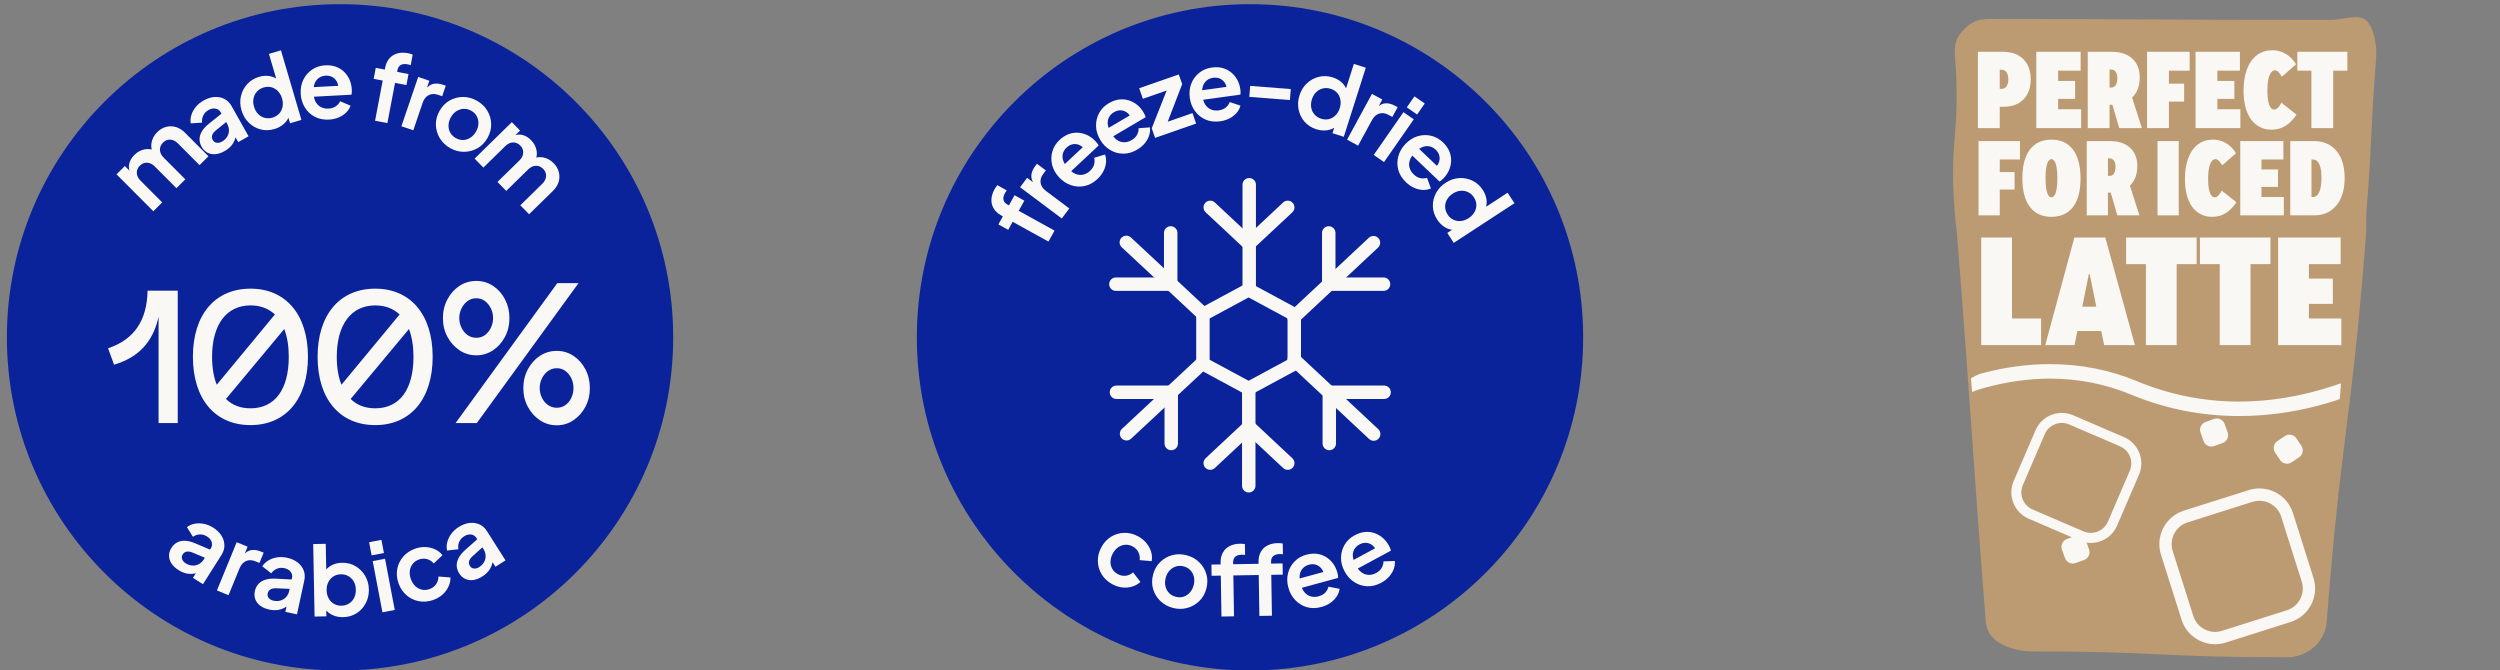 <svg width="261" height="70" viewBox="0 0 261 70" fill="none" xmlns="http://www.w3.org/2000/svg">
<rect x="0" y="0" width="261" height="70" fill="#808080" stroke="none"/>
<g clip-path="url(#clip0_8436_33240)">
<path d="M35.5 70C54.709 70 70.282 54.428 70.282 35.218C70.282 16.009 54.709 0.436 35.5 0.436C16.29 0.436 0.718 16.009 0.718 35.218C0.718 54.428 16.29 70 35.5 70Z" fill="#0A239A"/>
<path d="M15.526 30.47H18.432V44.044H16.68V31.415C16.409 34.283 15.43 36.863 11.984 37.921L11.443 36.439C14.39 35.398 15.447 33.184 15.526 30.47Z" fill="#F9F8F5"/>
<path d="M18.557 44.169H16.555V33.075C16.104 35.098 14.997 37.127 12.021 38.04L11.907 38.075L11.282 36.363L11.401 36.321C14.005 35.402 15.313 33.486 15.401 30.467L15.404 30.345H18.557L18.557 44.169ZM16.805 43.919H18.307V30.595H15.646C15.526 33.615 14.202 35.553 11.604 36.515L12.06 37.766C15.618 36.62 16.332 33.768 16.555 31.403L16.805 31.415V43.919Z" fill="#F8F7F4"/>
<path d="M20.263 37.247C20.263 33.242 22.306 30.262 26.153 30.262C29.986 30.262 32.026 33.242 32.026 37.247C32.026 41.272 29.986 44.256 26.153 44.256C22.306 44.256 20.263 41.272 20.263 37.247ZM22.593 40.406L28.87 32.822C28.196 32.147 27.289 31.761 26.153 31.761C23.401 31.761 22.015 34.013 22.015 37.247C22.015 38.462 22.207 39.54 22.593 40.406ZM26.153 42.753C28.908 42.753 30.273 40.522 30.273 37.247C30.273 36.035 30.082 34.978 29.715 34.108L23.422 41.658C24.096 42.37 24.999 42.753 26.153 42.753Z" fill="#F9F8F5"/>
<path d="M26.153 44.381C22.442 44.381 20.138 41.648 20.138 37.247C20.138 32.861 22.442 30.136 26.153 30.136C29.852 30.136 32.151 32.861 32.151 37.247C32.151 41.648 29.852 44.381 26.153 44.381ZM26.153 30.386C22.597 30.386 20.388 33.015 20.388 37.247C20.388 41.493 22.597 44.131 26.153 44.131C29.698 44.131 31.901 41.493 31.901 37.247C31.901 33.015 29.698 30.386 26.153 30.386ZM26.153 42.878C24.993 42.878 24.043 42.496 23.331 41.744L23.255 41.663L29.751 33.871L29.831 34.06C30.207 34.954 30.398 36.026 30.398 37.247C30.398 40.773 28.811 42.878 26.153 42.878ZM23.59 41.651C24.244 42.3 25.106 42.628 26.153 42.628C28.692 42.628 30.148 40.667 30.148 37.247C30.148 36.148 29.99 35.173 29.677 34.35L23.59 41.651ZM22.561 40.64L22.479 40.456C22.088 39.582 21.89 38.502 21.89 37.247C21.89 33.733 23.484 31.635 26.153 31.635C27.286 31.635 28.23 32.004 28.959 32.733L29.039 32.813L28.966 32.901L22.561 40.64ZM26.153 31.885C23.64 31.885 22.14 33.89 22.14 37.247C22.14 38.378 22.304 39.359 22.628 40.167L28.7 32.831C28.031 32.203 27.175 31.885 26.153 31.885Z" fill="#F8F7F4"/>
<path d="M33.282 37.247C33.282 33.242 35.322 30.262 39.175 30.262C43.005 30.262 45.045 33.242 45.045 37.247C45.045 41.272 43.005 44.256 39.175 44.256C35.322 44.256 33.282 41.272 33.282 37.247ZM35.612 40.406L41.889 32.822C41.215 32.147 40.308 31.761 39.175 31.761C36.42 31.761 35.034 34.013 35.034 37.247C35.034 38.462 35.226 39.54 35.612 40.406ZM39.175 42.753C41.927 42.753 43.292 40.522 43.292 37.247C43.292 36.035 43.101 34.978 42.734 34.108L36.441 41.658C37.115 42.37 38.018 42.753 39.175 42.753Z" fill="#F9F8F5"/>
<path d="M39.175 44.381C35.463 44.381 33.157 41.648 33.157 37.247C33.157 32.861 35.463 30.136 39.175 30.136C42.873 30.136 45.17 32.861 45.17 37.247C45.17 41.648 42.873 44.381 39.175 44.381ZM39.175 30.386C35.617 30.386 33.407 33.015 33.407 37.247C33.407 41.493 35.617 44.131 39.175 44.131C42.719 44.131 44.92 41.493 44.92 37.247C44.92 33.015 42.719 30.386 39.175 30.386ZM39.175 42.878C38.014 42.878 37.062 42.496 36.35 41.744L36.273 41.663L42.77 33.871L42.85 34.06C43.227 34.954 43.417 36.025 43.417 37.247C43.417 40.773 41.831 42.878 39.175 42.878ZM36.608 41.651C37.264 42.3 38.127 42.628 39.175 42.628C41.712 42.628 43.167 40.667 43.167 37.247C43.167 36.147 43.009 35.173 42.696 34.35L36.608 41.651ZM35.58 40.64L35.498 40.456C35.107 39.582 34.909 38.502 34.909 37.247C34.909 33.733 36.504 31.635 39.175 31.635C40.306 31.635 41.249 32.004 41.977 32.733L42.059 32.813L35.58 40.64ZM39.175 31.885C36.66 31.885 35.159 33.89 35.159 37.247C35.159 38.378 35.323 39.359 35.647 40.167L41.72 32.831C41.051 32.203 40.195 31.885 39.175 31.885Z" fill="#F8F7F4"/>
<path d="M49.73 36.969C49.102 36.969 48.535 36.798 48.032 36.459C47.526 36.117 47.123 35.666 46.822 35.101C46.517 34.536 46.364 33.906 46.364 33.212C46.364 32.517 46.517 31.884 46.822 31.312C47.123 30.741 47.526 30.289 48.032 29.953C48.535 29.618 49.102 29.454 49.73 29.454C50.349 29.454 50.91 29.618 51.413 29.953C51.916 30.289 52.318 30.741 52.614 31.312C52.912 31.884 53.062 32.517 53.062 33.212C53.062 33.906 52.912 34.536 52.614 35.101C52.318 35.666 51.916 36.117 51.413 36.459C50.91 36.798 50.349 36.969 49.73 36.969ZM47.806 44.044L58.247 29.683H60.153L49.715 44.044H47.806ZM49.715 35.388C50.102 35.388 50.434 35.286 50.708 35.08C50.983 34.875 51.202 34.605 51.361 34.273C51.522 33.937 51.602 33.585 51.602 33.212C51.602 32.825 51.522 32.469 51.361 32.14C51.202 31.812 50.983 31.545 50.708 31.333C50.434 31.12 50.102 31.014 49.715 31.014C49.346 31.014 49.02 31.12 48.736 31.333C48.45 31.545 48.224 31.815 48.065 32.151C47.904 32.486 47.825 32.839 47.825 33.212C47.825 33.571 47.904 33.92 48.065 34.262C48.224 34.601 48.45 34.875 48.736 35.08C49.02 35.286 49.346 35.388 49.715 35.388ZM58.125 44.276C57.497 44.276 56.93 44.105 56.427 43.763C55.921 43.424 55.519 42.972 55.217 42.404C54.912 41.84 54.76 41.21 54.76 40.515C54.76 39.824 54.912 39.191 55.217 38.619C55.519 38.047 55.921 37.592 56.427 37.26C56.93 36.925 57.497 36.757 58.125 36.757C58.744 36.757 59.305 36.925 59.808 37.26C60.311 37.592 60.714 38.047 61.009 38.619C61.308 39.191 61.457 39.824 61.457 40.515C61.457 41.21 61.308 41.84 61.009 42.404C60.714 42.972 60.311 43.424 59.808 43.763C59.305 44.105 58.744 44.276 58.125 44.276ZM58.125 42.695C58.503 42.695 58.833 42.593 59.113 42.387C59.394 42.182 59.61 41.911 59.765 41.576C59.921 41.244 59.997 40.888 59.997 40.515C59.997 40.132 59.921 39.776 59.765 39.447C59.61 39.119 59.394 38.848 59.113 38.636C58.833 38.424 58.503 38.318 58.125 38.318C57.76 38.318 57.43 38.424 57.138 38.636C56.848 38.848 56.619 39.122 56.461 39.458C56.299 39.789 56.22 40.142 56.22 40.515C56.22 40.878 56.299 41.227 56.461 41.566C56.619 41.908 56.848 42.182 57.138 42.387C57.43 42.593 57.76 42.695 58.125 42.695Z" fill="#F9F8F5"/>
<path d="M58.125 44.401C57.474 44.401 56.879 44.222 56.357 43.866C55.837 43.519 55.416 43.046 55.106 42.463C54.794 41.884 54.635 41.227 54.635 40.515C54.635 39.805 54.794 39.148 55.106 38.56C55.419 37.969 55.841 37.496 56.359 37.156C56.88 36.809 57.475 36.632 58.125 36.632C58.766 36.632 59.355 36.809 59.877 37.157C60.398 37.5 60.815 37.973 61.12 38.562C61.427 39.148 61.582 39.805 61.582 40.515C61.582 41.227 61.427 41.883 61.119 42.463C60.818 43.042 60.4 43.515 59.877 43.866C59.356 44.222 58.767 44.401 58.125 44.401ZM58.125 36.882C57.524 36.882 56.977 37.044 56.497 37.364C56.014 37.682 55.62 38.123 55.327 38.678C55.033 39.228 54.885 39.847 54.885 40.515C54.885 41.185 55.033 41.802 55.327 42.345C55.617 42.892 56.011 43.334 56.497 43.659C56.977 43.986 57.524 44.151 58.125 44.151C58.716 44.151 59.258 43.986 59.737 43.659C60.227 43.331 60.616 42.889 60.898 42.347C61.187 41.802 61.332 41.187 61.332 40.515C61.332 39.846 61.185 39.227 60.898 38.677C60.613 38.126 60.224 37.685 59.739 37.365C59.259 37.044 58.716 36.882 58.125 36.882ZM49.778 44.169H47.562L47.705 43.971L58.184 29.558H60.398L60.254 29.757L49.778 44.169ZM48.052 43.919H49.651L59.907 29.808H58.31L48.052 43.919ZM58.125 42.82C57.734 42.82 57.378 42.709 57.065 42.489C56.754 42.269 56.513 41.976 56.348 41.618C56.18 41.268 56.095 40.897 56.095 40.515C56.095 40.121 56.18 39.747 56.349 39.403C56.513 39.056 56.753 38.763 57.063 38.535C57.377 38.309 57.734 38.193 58.125 38.193C58.53 38.193 58.888 38.309 59.188 38.536C59.483 38.76 59.715 39.048 59.879 39.394C60.04 39.735 60.122 40.112 60.122 40.515C60.122 40.909 60.04 41.284 59.879 41.629C59.715 41.982 59.482 42.272 59.188 42.487C58.887 42.708 58.529 42.82 58.125 42.82ZM58.125 38.443C57.788 38.443 57.48 38.542 57.211 38.737C56.935 38.94 56.721 39.2 56.574 39.512C56.422 39.822 56.345 40.159 56.345 40.515C56.345 40.863 56.42 41.19 56.573 41.512C56.721 41.83 56.935 42.09 57.21 42.284C57.48 42.475 57.787 42.57 58.125 42.57C58.475 42.57 58.782 42.475 59.039 42.286C59.3 42.096 59.506 41.839 59.652 41.523C59.798 41.212 59.872 40.872 59.872 40.515C59.872 40.149 59.798 39.809 59.652 39.501C59.507 39.191 59.3 38.935 59.038 38.735C58.781 38.542 58.475 38.443 58.125 38.443ZM49.73 37.095C49.081 37.095 48.487 36.916 47.963 36.563C47.441 36.211 47.02 35.739 46.711 35.16C46.398 34.58 46.239 33.924 46.239 33.211C46.239 32.499 46.398 31.841 46.711 31.253C47.02 30.666 47.442 30.194 47.963 29.85C48.481 29.504 49.075 29.329 49.73 29.329C50.374 29.329 50.963 29.504 51.481 29.85C52.005 30.198 52.423 30.671 52.725 31.255C53.031 31.841 53.187 32.5 53.187 33.211C53.187 33.924 53.031 34.579 52.724 35.159C52.423 35.735 52.006 36.208 51.482 36.563C50.957 36.916 50.368 37.095 49.73 37.095ZM49.73 29.579C49.126 29.579 48.578 29.74 48.102 30.058C47.615 30.379 47.222 30.821 46.932 31.371C46.638 31.921 46.489 32.541 46.489 33.211C46.489 33.882 46.638 34.498 46.932 35.041C47.222 35.585 47.615 36.027 48.102 36.356C48.584 36.681 49.132 36.845 49.73 36.845C50.317 36.845 50.86 36.681 51.343 36.356C51.83 36.024 52.221 35.582 52.503 35.043C52.791 34.498 52.937 33.882 52.937 33.211C52.937 32.541 52.79 31.921 52.503 31.37C52.221 30.824 51.83 30.382 51.343 30.058C50.866 29.74 50.323 29.579 49.73 29.579ZM49.715 35.513C49.32 35.513 48.967 35.401 48.663 35.181C48.358 34.963 48.119 34.672 47.952 34.315C47.784 33.961 47.699 33.589 47.699 33.211C47.699 32.819 47.784 32.444 47.953 32.096C48.116 31.75 48.355 31.459 48.662 31.232C48.966 31.005 49.32 30.889 49.715 30.889C50.129 30.889 50.488 31.005 50.784 31.233C51.078 31.461 51.31 31.748 51.473 32.086C51.641 32.427 51.727 32.806 51.727 33.211C51.727 33.603 51.642 33.978 51.473 34.327C51.308 34.675 51.075 34.962 50.783 35.18C50.488 35.401 50.129 35.513 49.715 35.513ZM49.715 31.139C49.375 31.139 49.071 31.238 48.812 31.433C48.537 31.635 48.324 31.895 48.179 32.204C48.024 32.523 47.949 32.852 47.949 33.211C47.949 33.557 48.024 33.883 48.179 34.209C48.327 34.527 48.539 34.786 48.809 34.978C49.069 35.167 49.374 35.263 49.715 35.263C50.073 35.263 50.382 35.168 50.633 34.98C50.893 34.786 51.1 34.53 51.247 34.219C51.401 33.899 51.477 33.57 51.477 33.211C51.477 32.839 51.402 32.507 51.248 32.195C51.102 31.892 50.895 31.635 50.632 31.431C50.381 31.237 50.072 31.139 49.715 31.139Z" fill="#F8F7F4"/>
<path d="M16.005 22.054L12.165 18.202L13.036 17.333L13.925 18.226L13.678 18.176C13.471 17.827 13.406 17.477 13.482 17.129C13.557 16.78 13.74 16.462 14.028 16.175C14.343 15.86 14.705 15.665 15.11 15.59C15.516 15.515 15.888 15.577 16.227 15.775L15.986 16.058C15.798 15.633 15.746 15.226 15.829 14.838C15.913 14.449 16.107 14.101 16.414 13.796C16.688 13.523 16.994 13.341 17.331 13.249C17.668 13.158 18.007 13.161 18.349 13.258C18.69 13.355 19.004 13.547 19.291 13.835L21.763 16.314L20.835 17.239L18.582 14.98C18.414 14.81 18.237 14.694 18.053 14.633C17.87 14.571 17.689 14.56 17.512 14.6C17.335 14.64 17.169 14.737 17.013 14.893C16.867 15.039 16.771 15.202 16.726 15.384C16.681 15.565 16.689 15.748 16.75 15.932C16.811 16.116 16.926 16.292 17.096 16.462L19.348 18.722L18.42 19.646L16.169 17.388C15.998 17.218 15.822 17.102 15.638 17.04C15.455 16.979 15.273 16.969 15.094 17.011C14.915 17.053 14.749 17.15 14.598 17.3C14.452 17.446 14.357 17.61 14.311 17.791C14.266 17.973 14.274 18.156 14.335 18.339C14.396 18.523 14.511 18.7 14.681 18.87L16.933 21.129L16.005 22.054Z" fill="#F9F8F5"/>
<path d="M23.449 15.774C23.118 15.961 22.798 16.068 22.493 16.095C22.187 16.122 21.909 16.07 21.659 15.939C21.41 15.808 21.207 15.606 21.054 15.332C20.907 15.071 20.834 14.805 20.834 14.533C20.834 14.262 20.916 13.987 21.081 13.71C21.247 13.434 21.5 13.162 21.838 12.894L23.247 11.768L23.738 12.64L22.532 13.617C22.329 13.785 22.201 13.953 22.149 14.119C22.098 14.286 22.12 14.454 22.214 14.622C22.306 14.785 22.441 14.879 22.62 14.904C22.799 14.93 22.981 14.89 23.168 14.786C23.406 14.651 23.587 14.482 23.713 14.277C23.839 14.073 23.902 13.852 23.902 13.614C23.903 13.377 23.842 13.151 23.721 12.936L23.035 11.716C22.919 11.513 22.745 11.388 22.507 11.341C22.271 11.295 22.022 11.345 21.76 11.492C21.516 11.629 21.336 11.816 21.222 12.054C21.107 12.29 21.066 12.541 21.1 12.805L19.913 12.877C19.865 12.575 19.889 12.276 19.987 11.98C20.084 11.684 20.24 11.407 20.455 11.149C20.668 10.891 20.935 10.671 21.254 10.492C21.644 10.272 22.027 10.151 22.403 10.126C22.78 10.101 23.122 10.169 23.429 10.329C23.737 10.488 23.986 10.736 24.175 11.073L25.952 14.227L24.872 14.836L24.415 14.026L24.649 13.871C24.641 14.143 24.592 14.395 24.5 14.626C24.409 14.857 24.276 15.07 24.102 15.264C23.927 15.457 23.71 15.627 23.449 15.774Z" fill="#F9F8F5"/>
<path d="M28.653 13.47C28.148 13.619 27.662 13.632 27.195 13.508C26.727 13.385 26.318 13.15 25.965 12.802C25.613 12.454 25.362 12.027 25.213 11.521C25.063 11.01 25.043 10.516 25.153 10.039C25.262 9.562 25.482 9.143 25.81 8.782C26.138 8.421 26.548 8.169 27.041 8.024C27.438 7.907 27.814 7.882 28.17 7.947C28.527 8.013 28.835 8.16 29.097 8.389L28.982 8.704L28.077 5.625L29.332 5.255L31.468 12.518L30.279 12.867L29.983 11.86L30.191 12.07C30.094 12.404 29.909 12.693 29.632 12.938C29.357 13.182 29.031 13.359 28.653 13.47ZM28.449 12.28C28.737 12.195 28.969 12.054 29.148 11.855C29.326 11.657 29.442 11.421 29.497 11.148C29.552 10.874 29.535 10.585 29.445 10.277C29.356 9.977 29.214 9.725 29.019 9.522C28.824 9.319 28.597 9.182 28.34 9.111C28.084 9.041 27.811 9.048 27.524 9.133C27.242 9.216 27.009 9.359 26.827 9.562C26.643 9.766 26.523 10.002 26.467 10.273C26.411 10.543 26.428 10.831 26.518 11.138C26.609 11.445 26.751 11.699 26.946 11.898C27.14 12.099 27.369 12.232 27.631 12.301C27.895 12.37 28.168 12.362 28.449 12.28Z" fill="#F9F8F5"/>
<path d="M34.343 12.487C33.785 12.517 33.289 12.417 32.855 12.187C32.422 11.956 32.078 11.631 31.822 11.21C31.565 10.791 31.422 10.317 31.394 9.792C31.365 9.246 31.457 8.755 31.67 8.319C31.884 7.884 32.189 7.532 32.586 7.264C32.981 6.996 33.432 6.848 33.938 6.82C34.365 6.797 34.743 6.847 35.073 6.97C35.404 7.092 35.688 7.271 35.928 7.504C36.167 7.739 36.356 8.011 36.493 8.32C36.629 8.63 36.707 8.968 36.728 9.334C36.732 9.427 36.732 9.524 36.728 9.625C36.723 9.725 36.709 9.813 36.687 9.887L32.494 10.113L32.44 9.114L35.895 8.928L35.3 9.431C35.344 9.122 35.315 8.849 35.212 8.615C35.109 8.38 34.953 8.198 34.742 8.069C34.531 7.94 34.283 7.883 33.997 7.899C33.723 7.914 33.484 7.995 33.279 8.143C33.073 8.291 32.922 8.499 32.827 8.768C32.731 9.037 32.707 9.357 32.753 9.729C32.745 10.063 32.805 10.355 32.935 10.605C33.066 10.855 33.249 11.043 33.487 11.171C33.724 11.298 33.993 11.354 34.291 11.338C34.591 11.322 34.842 11.245 35.045 11.107C35.249 10.969 35.404 10.791 35.512 10.571L36.599 11.033C36.506 11.299 36.352 11.538 36.136 11.75C35.921 11.961 35.662 12.132 35.358 12.262C35.054 12.392 34.716 12.467 34.343 12.487Z" fill="#F9F8F5"/>
<path d="M39.157 12.607L39.955 8.412L39.012 8.232L39.23 7.083L40.173 7.262L40.207 7.085C40.284 6.679 40.433 6.35 40.654 6.096C40.875 5.843 41.15 5.67 41.48 5.577C41.81 5.483 42.182 5.476 42.595 5.554C42.673 5.569 42.759 5.59 42.852 5.618C42.945 5.646 43.023 5.673 43.086 5.698L42.875 6.809C42.812 6.783 42.753 6.763 42.698 6.75C42.643 6.735 42.593 6.724 42.547 6.715C42.259 6.661 42.023 6.682 41.843 6.78C41.661 6.878 41.545 7.061 41.494 7.33L41.46 7.506L42.648 7.732L42.431 8.882L41.241 8.656L40.444 12.851L39.157 12.607Z" fill="#F9F8F5"/>
<path d="M41.907 13.183L43.659 8.033L44.824 8.429L44.435 9.574L44.398 9.372C44.648 9.027 44.928 8.823 45.234 8.758C45.542 8.694 45.875 8.723 46.235 8.845L46.538 8.948L46.164 10.046L45.72 9.895C45.366 9.775 45.045 9.787 44.756 9.932C44.468 10.077 44.257 10.345 44.124 10.736L43.148 13.604L41.907 13.183Z" fill="#F9F8F5"/>
<path d="M47.003 15.466C46.538 15.204 46.176 14.858 45.916 14.43C45.656 14.001 45.52 13.537 45.506 13.039C45.491 12.541 45.618 12.054 45.886 11.578C46.154 11.102 46.505 10.741 46.938 10.495C47.371 10.249 47.837 10.124 48.335 10.123C48.834 10.12 49.318 10.252 49.789 10.516C50.254 10.778 50.614 11.123 50.871 11.55C51.128 11.978 51.264 12.439 51.28 12.934C51.296 13.428 51.168 13.917 50.897 14.399C50.628 14.876 50.276 15.236 49.841 15.48C49.404 15.724 48.938 15.848 48.438 15.85C47.94 15.852 47.461 15.724 47.003 15.466ZM47.591 14.42C47.847 14.564 48.106 14.63 48.369 14.617C48.633 14.605 48.883 14.521 49.118 14.368C49.355 14.213 49.549 14 49.703 13.727C49.859 13.448 49.941 13.171 49.947 12.895C49.953 12.619 49.895 12.364 49.77 12.129C49.645 11.895 49.456 11.706 49.2 11.562C48.939 11.415 48.674 11.348 48.406 11.362C48.139 11.376 47.889 11.457 47.656 11.604C47.423 11.753 47.228 11.966 47.071 12.245C46.918 12.519 46.836 12.795 46.826 13.077C46.817 13.359 46.877 13.616 47.006 13.85C47.135 14.083 47.33 14.273 47.591 14.42Z" fill="#F9F8F5"/>
<path d="M49.549 16.56L53.435 12.753L54.296 13.632L53.395 14.513L53.448 14.267C53.799 14.062 54.148 14.001 54.496 14.079C54.845 14.158 55.161 14.343 55.445 14.634C55.758 14.953 55.949 15.315 56.02 15.722C56.092 16.128 56.027 16.5 55.825 16.837L55.545 16.594C55.972 16.409 56.378 16.36 56.767 16.447C57.154 16.534 57.5 16.732 57.804 17.041C58.074 17.317 58.253 17.625 58.342 17.963C58.43 18.301 58.424 18.64 58.324 18.981C58.224 19.322 58.028 19.634 57.738 19.919L55.237 22.368L54.321 21.432L56.6 19.2C56.772 19.032 56.889 18.856 56.952 18.673C57.015 18.49 57.027 18.31 56.989 18.132C56.951 17.955 56.855 17.788 56.701 17.631C56.557 17.483 56.394 17.386 56.213 17.339C56.031 17.293 55.849 17.299 55.664 17.358C55.48 17.418 55.302 17.532 55.131 17.699L52.852 19.932L51.935 18.996L54.214 16.764C54.386 16.596 54.503 16.42 54.565 16.237C54.629 16.054 54.641 15.872 54.6 15.693C54.56 15.513 54.465 15.347 54.315 15.195C54.171 15.047 54.008 14.95 53.827 14.903C53.645 14.856 53.463 14.863 53.278 14.922C53.094 14.981 52.916 15.095 52.744 15.263L50.466 17.495L49.549 16.56Z" fill="#F9F8F5"/>
<path d="M18.641 59.52C18.32 59.317 18.075 59.088 17.906 58.831C17.737 58.574 17.651 58.305 17.648 58.022C17.645 57.741 17.728 57.468 17.895 57.202C18.055 56.949 18.255 56.758 18.494 56.629C18.733 56.501 19.014 56.443 19.336 56.458C19.659 56.473 20.018 56.565 20.414 56.737L22.073 57.443L21.539 58.289L20.107 57.69C19.862 57.591 19.654 57.558 19.483 57.592C19.311 57.625 19.174 57.724 19.071 57.888C18.971 58.045 18.952 58.209 19.015 58.378C19.077 58.548 19.198 58.689 19.378 58.804C19.609 58.95 19.845 59.03 20.085 59.044C20.325 59.058 20.549 59.008 20.758 58.895C20.967 58.783 21.138 58.623 21.27 58.415L22.018 57.231C22.143 57.034 22.169 56.82 22.099 56.59C22.027 56.359 21.865 56.164 21.611 56.004C21.375 55.854 21.125 55.785 20.862 55.796C20.598 55.807 20.358 55.89 20.142 56.045L19.516 55.033C19.759 54.848 20.034 54.727 20.341 54.674C20.648 54.619 20.965 54.625 21.294 54.691C21.623 54.757 21.943 54.888 22.253 55.084C22.63 55.323 22.919 55.602 23.119 55.922C23.319 56.242 23.421 56.575 23.427 56.922C23.433 57.269 23.332 57.605 23.125 57.932L21.19 60.991L20.142 60.328L20.639 59.542L20.886 59.675C20.644 59.798 20.398 59.873 20.151 59.902C19.904 59.931 19.654 59.915 19.401 59.853C19.148 59.792 18.895 59.681 18.641 59.52Z" fill="#F9F8F5"/>
<path d="M22.646 61.642L24.711 56.609L25.85 57.076L25.39 58.195L25.366 57.991C25.637 57.663 25.929 57.476 26.239 57.431C26.549 57.385 26.88 57.435 27.232 57.578L27.528 57.7L27.088 58.773L26.653 58.595C26.308 58.453 25.986 58.445 25.689 58.572C25.393 58.699 25.166 58.953 25.008 59.336L23.858 62.139L22.646 61.642Z" fill="#F9F8F5"/>
<path d="M28.105 63.638C27.734 63.558 27.424 63.426 27.178 63.243C26.931 63.059 26.757 62.837 26.657 62.572C26.557 62.309 26.541 62.024 26.606 61.718C26.67 61.425 26.791 61.177 26.972 60.973C27.152 60.77 27.396 60.62 27.704 60.522C28.011 60.425 28.38 60.389 28.811 60.414L30.613 60.506L30.401 61.483L28.851 61.415C28.587 61.405 28.38 61.446 28.231 61.537C28.082 61.627 27.987 61.767 27.946 61.956C27.907 62.139 27.946 62.299 28.062 62.437C28.18 62.574 28.342 62.666 28.551 62.711C28.818 62.769 29.066 62.763 29.296 62.692C29.526 62.623 29.72 62.499 29.878 62.322C30.035 62.145 30.14 61.935 30.192 61.694L30.488 60.326C30.537 60.098 30.489 59.888 30.343 59.696C30.196 59.504 29.977 59.377 29.684 59.313C29.41 59.254 29.151 59.275 28.908 59.376C28.665 59.477 28.468 59.638 28.318 59.857L27.382 59.123C27.546 58.865 27.764 58.658 28.033 58.501C28.302 58.345 28.602 58.241 28.934 58.189C29.266 58.139 29.61 58.151 29.969 58.229C30.405 58.323 30.773 58.486 31.071 58.718C31.369 58.949 31.58 59.227 31.704 59.55C31.829 59.874 31.85 60.225 31.769 60.602L31.004 64.141L29.792 63.879L29.988 62.97L30.267 63.01C30.08 63.208 29.876 63.363 29.654 63.475C29.432 63.588 29.191 63.659 28.933 63.688C28.674 63.718 28.398 63.701 28.105 63.638Z" fill="#F9F8F5"/>
<path d="M35.814 64.432C35.421 64.439 35.058 64.368 34.725 64.218C34.392 64.067 34.126 63.848 33.927 63.558L34.052 63.295L34.072 64.345L32.842 64.368L32.699 56.8L34.008 56.774L34.069 59.984L33.864 59.718C34.045 59.421 34.294 59.188 34.611 59.019C34.928 58.85 35.296 58.761 35.716 58.753C36.23 58.743 36.695 58.861 37.113 59.106C37.531 59.352 37.867 59.685 38.117 60.107C38.369 60.529 38.5 61.007 38.51 61.54C38.52 62.066 38.41 62.549 38.178 62.986C37.945 63.425 37.625 63.773 37.217 64.03C36.809 64.288 36.34 64.422 35.814 64.432ZM35.641 63.235C35.941 63.23 36.206 63.154 36.437 63.01C36.668 62.865 36.846 62.669 36.972 62.42C37.097 62.171 37.156 61.886 37.15 61.566C37.145 61.246 37.073 60.966 36.94 60.725C36.805 60.484 36.619 60.294 36.383 60.155C36.147 60.017 35.879 59.95 35.579 59.955C35.292 59.961 35.036 60.036 34.808 60.181C34.581 60.324 34.405 60.523 34.279 60.775C34.154 61.027 34.094 61.31 34.101 61.624C34.106 61.944 34.177 62.226 34.312 62.47C34.446 62.714 34.63 62.904 34.862 63.04C35.095 63.176 35.355 63.24 35.641 63.235Z" fill="#F9F8F5"/>
<path d="M38.796 57.98L38.535 56.605L39.822 56.359L40.083 57.735L38.796 57.98ZM39.926 63.923L38.91 58.579L40.197 58.334L41.213 63.679L39.926 63.923Z" fill="#F9F8F5"/>
<path d="M45.25 62.63C44.741 62.813 44.243 62.859 43.754 62.77C43.265 62.681 42.831 62.475 42.453 62.154C42.075 61.833 41.795 61.419 41.612 60.91C41.429 60.402 41.382 59.906 41.469 59.421C41.557 58.937 41.761 58.505 42.082 58.127C42.403 57.749 42.817 57.469 43.325 57.286C43.69 57.155 44.051 57.098 44.411 57.113C44.772 57.129 45.105 57.207 45.415 57.347C45.724 57.487 45.983 57.693 46.195 57.964L45.282 58.824C45.096 58.6 44.862 58.451 44.584 58.374C44.305 58.298 44.02 58.312 43.732 58.415C43.462 58.512 43.246 58.664 43.083 58.872C42.921 59.079 42.821 59.32 42.786 59.596C42.75 59.87 42.787 60.158 42.895 60.459C43.004 60.761 43.159 61.006 43.361 61.194C43.565 61.384 43.795 61.507 44.052 61.562C44.31 61.619 44.573 61.599 44.843 61.501C45.138 61.395 45.367 61.224 45.53 60.988C45.693 60.752 45.774 60.485 45.773 60.188L47.031 60.288C47.035 60.612 46.965 60.931 46.822 61.24C46.679 61.551 46.473 61.826 46.206 62.068C45.938 62.309 45.62 62.497 45.25 62.63Z" fill="#F9F8F5"/>
<path d="M50.358 60.181C50.037 60.385 49.725 60.508 49.421 60.552C49.116 60.595 48.836 60.558 48.579 60.439C48.323 60.322 48.111 60.131 47.943 59.866C47.782 59.613 47.695 59.35 47.681 59.079C47.666 58.809 47.734 58.53 47.885 58.245C48.036 57.96 48.273 57.675 48.598 57.39L49.945 56.19L50.481 57.035L49.329 58.074C49.135 58.254 49.016 58.428 48.974 58.597C48.931 58.766 48.961 58.932 49.065 59.095C49.165 59.253 49.305 59.34 49.484 59.355C49.665 59.372 49.845 59.322 50.024 59.208C50.256 59.062 50.429 58.883 50.543 58.672C50.658 58.461 50.709 58.237 50.697 58C50.685 57.763 50.612 57.54 50.48 57.332L49.73 56.15C49.605 55.953 49.423 55.838 49.185 55.804C48.945 55.77 48.699 55.833 48.446 55.994C48.21 56.144 48.04 56.34 47.938 56.583C47.835 56.825 47.808 57.078 47.855 57.34L46.674 57.475C46.61 57.175 46.619 56.875 46.7 56.574C46.782 56.274 46.923 55.989 47.123 55.72C47.323 55.451 47.578 55.218 47.888 55.021C48.265 54.782 48.641 54.64 49.016 54.596C49.391 54.552 49.735 54.6 50.051 54.744C50.367 54.887 50.629 55.121 50.836 55.448L52.776 58.504L51.728 59.169L51.23 58.384L51.456 58.217C51.463 58.488 51.427 58.743 51.348 58.978C51.269 59.215 51.147 59.434 50.983 59.636C50.819 59.839 50.611 60.02 50.358 60.181Z" fill="#F9F8F5"/>
</g>
<g clip-path="url(#clip1_8436_33240)">
<path d="M130.5 70C149.71 70 165.282 54.428 165.282 35.218C165.282 16.009 149.71 0.436 130.5 0.436C111.29 0.436 95.718 16.009 95.718 35.218C95.718 54.428 111.29 70 130.5 70Z" fill="#0A239A"/>
<path d="M109.459 25.222L105.722 23.155L105.258 23.995L104.233 23.429L104.698 22.589L104.541 22.502C104.179 22.302 103.912 22.057 103.741 21.768C103.569 21.479 103.491 21.163 103.505 20.82C103.519 20.478 103.628 20.123 103.831 19.755C103.87 19.685 103.917 19.61 103.973 19.53C104.028 19.451 104.078 19.385 104.122 19.333L105.11 19.88C105.066 19.932 105.029 19.982 104.999 20.03C104.969 20.078 104.942 20.122 104.92 20.163C104.777 20.42 104.725 20.649 104.762 20.852C104.798 21.055 104.935 21.223 105.175 21.355L105.332 21.442L105.918 20.383L106.941 20.95L106.356 22.009L110.093 24.075L109.459 25.222Z" fill="#F9F8F5"/>
<path d="M110.85 22.81L106.496 19.549L107.233 18.564L108.202 19.29L107.998 19.262C107.748 18.917 107.641 18.588 107.674 18.276C107.708 17.964 107.839 17.656 108.066 17.352L108.258 17.096L109.186 17.791L108.905 18.168C108.681 18.466 108.594 18.775 108.642 19.095C108.689 19.414 108.879 19.697 109.21 19.945L111.636 21.762L110.85 22.81Z" fill="#F9F8F5"/>
<path d="M114.569 18.692C114.16 19.075 113.716 19.317 113.236 19.419C112.756 19.521 112.283 19.493 111.816 19.336C111.351 19.179 110.937 18.908 110.577 18.523C110.204 18.124 109.959 17.689 109.843 17.218C109.726 16.748 109.734 16.282 109.865 15.822C109.996 15.361 110.246 14.959 110.616 14.612C110.928 14.321 111.25 14.116 111.582 13.997C111.913 13.878 112.246 13.832 112.58 13.857C112.914 13.883 113.233 13.97 113.537 14.119C113.841 14.269 114.118 14.477 114.369 14.745C114.433 14.813 114.495 14.887 114.556 14.967C114.617 15.047 114.663 15.123 114.693 15.194L111.626 18.063L110.942 17.333L113.47 14.97L113.338 15.736C113.173 15.471 112.975 15.282 112.745 15.168C112.516 15.054 112.278 15.016 112.034 15.052C111.79 15.089 111.563 15.205 111.354 15.401C111.154 15.588 111.023 15.804 110.961 16.049C110.898 16.295 110.917 16.551 111.017 16.819C111.116 17.086 111.303 17.347 111.577 17.602C111.786 17.863 112.02 18.048 112.28 18.156C112.541 18.264 112.804 18.29 113.066 18.235C113.33 18.181 113.572 18.051 113.791 17.846C114.01 17.641 114.153 17.42 114.22 17.185C114.287 16.949 114.291 16.711 114.233 16.474L115.362 16.129C115.462 16.393 115.497 16.674 115.469 16.975C115.439 17.276 115.351 17.574 115.202 17.868C115.053 18.163 114.842 18.438 114.569 18.692Z" fill="#F9F8F5"/>
<path d="M118.718 15.625C118.235 15.909 117.749 16.049 117.258 16.043C116.768 16.039 116.311 15.909 115.891 15.653C115.47 15.399 115.126 15.044 114.858 14.59C114.581 14.12 114.436 13.642 114.426 13.157C114.415 12.672 114.523 12.219 114.751 11.798C114.979 11.378 115.311 11.039 115.748 10.782C116.116 10.565 116.475 10.435 116.824 10.392C117.174 10.348 117.509 10.375 117.829 10.473C118.149 10.57 118.442 10.725 118.706 10.937C118.971 11.148 119.195 11.413 119.382 11.729C119.429 11.809 119.474 11.895 119.516 11.986C119.559 12.077 119.586 12.161 119.601 12.238L115.981 14.37L115.475 13.508L118.455 11.752L118.16 12.472C118.056 12.177 117.904 11.949 117.705 11.788C117.506 11.627 117.282 11.538 117.036 11.52C116.79 11.503 116.543 11.567 116.297 11.712C116.06 11.851 115.886 12.034 115.771 12.259C115.657 12.485 115.619 12.74 115.658 13.022C115.697 13.305 115.823 13.601 116.035 13.909C116.182 14.21 116.37 14.441 116.601 14.602C116.832 14.765 117.082 14.848 117.351 14.852C117.62 14.855 117.884 14.781 118.143 14.629C118.401 14.477 118.589 14.293 118.705 14.077C118.822 13.861 118.878 13.631 118.873 13.386L120.05 13.296C120.09 13.574 120.063 13.857 119.97 14.145C119.876 14.432 119.724 14.703 119.515 14.958C119.305 15.213 119.039 15.435 118.718 15.625Z" fill="#F9F8F5"/>
<path d="M120.59 14.394L120.241 13.393L122.019 8.896L122.356 9.255L119.316 10.316L118.931 9.211L123.066 7.769L123.419 8.779L121.697 13.256L121.36 12.897L124.495 11.804L124.877 12.899L120.59 14.394Z" fill="#F9F8F5"/>
<path d="M127.38 12.664C126.825 12.74 126.322 12.682 125.871 12.489C125.421 12.295 125.05 12 124.76 11.603C124.469 11.206 124.287 10.746 124.216 10.224C124.141 9.683 124.191 9.186 124.368 8.734C124.544 8.283 124.818 7.906 125.19 7.606C125.563 7.306 126 7.121 126.502 7.051C126.925 6.993 127.306 7.011 127.645 7.105C127.984 7.199 128.283 7.353 128.542 7.566C128.8 7.78 129.011 8.035 129.173 8.332C129.335 8.629 129.441 8.96 129.491 9.323C129.505 9.416 129.513 9.512 129.517 9.612C129.52 9.712 129.514 9.801 129.498 9.877L125.337 10.453L125.2 9.462L128.628 8.988L128.078 9.539C128.096 9.227 128.043 8.958 127.921 8.732C127.799 8.507 127.628 8.339 127.407 8.228C127.186 8.117 126.934 8.082 126.65 8.121C126.379 8.158 126.147 8.259 125.955 8.424C125.763 8.588 125.63 8.809 125.557 9.085C125.484 9.361 125.486 9.682 125.563 10.048C125.583 10.382 125.668 10.668 125.819 10.906C125.97 11.145 126.169 11.317 126.416 11.424C126.662 11.531 126.935 11.565 127.231 11.524C127.529 11.482 127.772 11.384 127.964 11.23C128.154 11.076 128.294 10.885 128.384 10.657L129.505 11.027C129.436 11.299 129.302 11.55 129.104 11.779C128.907 12.008 128.663 12.2 128.371 12.355C128.08 12.51 127.749 12.613 127.38 12.664Z" fill="#F9F8F5"/>
<path d="M130.43 10.113L130.519 8.967L134.757 9.299L134.666 10.446L130.43 10.113Z" fill="#F9F8F5"/>
<path d="M137.426 13.495C136.924 13.335 136.515 13.073 136.196 12.71C135.879 12.346 135.671 11.921 135.574 11.435C135.477 10.95 135.508 10.456 135.668 9.954C135.83 9.446 136.09 9.025 136.448 8.691C136.807 8.358 137.223 8.134 137.696 8.019C138.171 7.904 138.652 7.924 139.142 8.08C139.535 8.206 139.861 8.396 140.12 8.649C140.378 8.903 140.552 9.198 140.641 9.534L140.368 9.73L141.343 6.672L142.591 7.07L140.292 14.283L139.11 13.906L139.43 12.906L139.484 13.196C139.217 13.419 138.901 13.554 138.536 13.602C138.171 13.65 137.801 13.614 137.426 13.495ZM137.924 12.394C138.21 12.485 138.481 12.498 138.74 12.434C138.999 12.37 139.227 12.239 139.426 12.044C139.625 11.849 139.772 11.598 139.87 11.293C139.965 10.995 139.988 10.707 139.94 10.429C139.893 10.151 139.782 9.911 139.608 9.709C139.435 9.507 139.206 9.36 138.92 9.269C138.641 9.18 138.367 9.168 138.102 9.234C137.836 9.3 137.604 9.429 137.406 9.621C137.209 9.813 137.061 10.062 136.964 10.367C136.867 10.672 136.843 10.962 136.892 11.236C136.94 11.511 137.055 11.75 137.234 11.954C137.415 12.159 137.644 12.305 137.924 12.394Z" fill="#F9F8F5"/>
<path d="M140.635 14.582L143.231 9.802L144.312 10.389L143.734 11.453L143.732 11.247C144.038 10.95 144.348 10.795 144.661 10.784C144.975 10.772 145.299 10.857 145.633 11.039L145.914 11.191L145.36 12.21L144.947 11.986C144.619 11.808 144.301 11.766 143.991 11.859C143.683 11.954 143.43 12.182 143.232 12.545L141.786 15.207L140.635 14.582Z" fill="#F9F8F5"/>
<path d="M143.416 16.175L146.521 11.709L147.598 12.457L144.491 16.923L143.416 16.175ZM146.87 11.208L147.67 10.059L148.745 10.807L147.945 11.956L146.87 11.208Z" fill="#F9F8F5"/>
<path d="M146.785 19.029C146.38 18.643 146.113 18.213 145.983 17.739C145.854 17.266 145.855 16.793 145.985 16.318C146.115 15.843 146.362 15.415 146.726 15.034C147.102 14.638 147.523 14.369 147.986 14.226C148.45 14.083 148.915 14.063 149.382 14.168C149.849 14.273 150.266 14.499 150.633 14.849C150.941 15.143 151.164 15.453 151.302 15.777C151.439 16.102 151.505 16.431 151.499 16.766C151.492 17.101 151.424 17.425 151.292 17.737C151.16 18.049 150.968 18.337 150.715 18.603C150.65 18.67 150.58 18.737 150.504 18.802C150.428 18.868 150.354 18.918 150.285 18.953L147.245 16.054L147.935 15.331L150.439 17.718L149.666 17.63C149.921 17.45 150.1 17.242 150.199 17.006C150.3 16.77 150.325 16.531 150.274 16.29C150.224 16.048 150.095 15.828 149.888 15.63C149.689 15.442 149.466 15.324 149.218 15.275C148.969 15.227 148.714 15.26 148.452 15.375C148.191 15.49 147.941 15.691 147.703 15.979C147.454 16.203 147.282 16.447 147.19 16.713C147.098 16.98 147.086 17.243 147.156 17.503C147.226 17.763 147.369 17.997 147.586 18.204C147.804 18.411 148.031 18.541 148.271 18.594C148.511 18.647 148.747 18.638 148.981 18.566L149.39 19.674C149.133 19.789 148.853 19.84 148.552 19.829C148.25 19.817 147.947 19.745 147.644 19.613C147.342 19.481 147.056 19.287 146.785 19.029Z" fill="#F9F8F5"/>
<path d="M150.048 22.934C149.76 22.493 149.607 22.031 149.591 21.548C149.574 21.065 149.682 20.605 149.913 20.167C150.145 19.73 150.481 19.366 150.923 19.079C151.369 18.787 151.837 18.625 152.325 18.593C152.813 18.561 153.277 18.649 153.718 18.86C154.157 19.07 154.518 19.391 154.799 19.82C155.024 20.166 155.157 20.52 155.197 20.879C155.237 21.24 155.186 21.578 155.042 21.895L154.706 21.875L157.394 20.12L158.11 21.217L151.771 25.355L151.094 24.317L151.973 23.743L151.832 24.002C151.484 24.006 151.153 23.912 150.84 23.718C150.527 23.524 150.263 23.263 150.048 22.934ZM151.129 22.395C151.293 22.646 151.495 22.828 151.736 22.942C151.977 23.055 152.237 23.099 152.515 23.073C152.792 23.047 153.065 22.946 153.333 22.771C153.596 22.6 153.796 22.392 153.935 22.146C154.072 21.9 154.138 21.645 154.132 21.378C154.125 21.112 154.039 20.853 153.876 20.602C153.715 20.356 153.511 20.175 153.264 20.058C153.016 19.941 152.755 19.895 152.48 19.918C152.205 19.943 151.934 20.042 151.666 20.217C151.397 20.392 151.196 20.602 151.061 20.845C150.925 21.089 150.862 21.347 150.873 21.619C150.883 21.891 150.969 22.149 151.129 22.395Z" fill="#F9F8F5"/>
<path d="M116.127 60.993C115.651 60.737 115.284 60.397 115.023 59.973C114.764 59.549 114.628 59.089 114.614 58.593C114.602 58.098 114.724 57.612 114.979 57.137C115.236 56.661 115.574 56.295 115.993 56.036C116.413 55.777 116.871 55.642 117.366 55.629C117.862 55.616 118.348 55.737 118.822 55.994C119.163 56.178 119.447 56.408 119.676 56.688C119.904 56.966 120.069 57.267 120.172 57.591C120.273 57.914 120.294 58.245 120.232 58.584L118.983 58.478C119.024 58.19 118.98 57.916 118.852 57.657C118.723 57.398 118.522 57.195 118.253 57.05C118.001 56.914 117.743 56.855 117.48 56.872C117.217 56.889 116.971 56.977 116.743 57.133C116.514 57.29 116.324 57.51 116.172 57.791C116.02 58.073 115.941 58.353 115.936 58.63C115.93 58.906 115.992 59.16 116.122 59.39C116.253 59.618 116.443 59.801 116.696 59.938C116.972 60.086 117.252 60.143 117.536 60.106C117.821 60.07 118.074 59.953 118.295 59.754L119.06 60.758C118.82 60.977 118.537 61.137 118.211 61.236C117.884 61.337 117.541 61.368 117.184 61.33C116.825 61.292 116.473 61.18 116.127 60.993Z" fill="#F9F8F5"/>
<path d="M122.443 63.464C121.928 63.328 121.49 63.085 121.131 62.735C120.771 62.386 120.522 61.972 120.383 61.493C120.244 61.016 120.244 60.512 120.384 59.983C120.522 59.455 120.771 59.017 121.128 58.67C121.485 58.323 121.904 58.085 122.387 57.957C122.868 57.829 123.371 57.834 123.893 57.973C124.408 58.108 124.844 58.351 125.2 58.7C125.557 59.049 125.805 59.461 125.944 59.936C126.085 60.411 126.084 60.916 125.943 61.45C125.804 61.98 125.554 62.417 125.193 62.763C124.833 63.109 124.412 63.346 123.93 63.474C123.448 63.602 122.952 63.599 122.443 63.464ZM122.75 62.304C123.033 62.379 123.301 62.377 123.553 62.299C123.804 62.22 124.024 62.077 124.214 61.868C124.403 61.659 124.538 61.404 124.618 61.101C124.7 60.792 124.709 60.503 124.646 60.234C124.582 59.966 124.46 59.733 124.281 59.538C124.102 59.343 123.87 59.207 123.587 59.133C123.297 59.056 123.023 59.058 122.768 59.139C122.512 59.22 122.29 59.361 122.103 59.563C121.915 59.766 121.78 60.02 121.698 60.33C121.618 60.634 121.609 60.922 121.671 61.197C121.733 61.472 121.855 61.706 122.039 61.899C122.223 62.093 122.46 62.228 122.75 62.304Z" fill="#F9F8F5"/>
<path d="M127.521 64.365L127.451 60.096L126.491 60.111L126.473 58.942L127.433 58.927L127.43 58.746C127.423 58.333 127.502 57.98 127.668 57.688C127.833 57.395 128.067 57.169 128.372 57.011C128.676 56.852 129.038 56.77 129.458 56.764C129.538 56.762 129.626 56.766 129.723 56.773C129.819 56.782 129.901 56.793 129.969 56.805L129.987 57.935C129.92 57.923 129.858 57.915 129.802 57.913C129.745 57.91 129.693 57.909 129.646 57.91C129.353 57.915 129.128 57.983 128.97 58.116C128.812 58.249 128.735 58.452 128.739 58.726L128.742 58.905L131.122 58.866L131.141 60.036L128.762 60.075L128.831 64.345L127.521 64.365ZM131.48 64.302L131.411 60.032L130.451 60.048L130.433 58.878L131.392 58.862L131.389 58.682C131.383 58.269 131.46 57.916 131.622 57.623C131.784 57.33 132.019 57.105 132.326 56.946C132.634 56.788 132.997 56.706 133.417 56.699C133.497 56.697 133.586 56.701 133.683 56.71C133.779 56.718 133.858 56.728 133.918 56.741L133.937 57.871C133.876 57.858 133.817 57.851 133.761 57.849C133.704 57.846 133.652 57.846 133.606 57.846C133.313 57.851 133.087 57.92 132.93 58.052C132.771 58.185 132.694 58.388 132.699 58.661L132.702 58.841L133.902 58.821L133.921 59.991L132.721 60.011L132.79 64.28L131.48 64.302Z" fill="#F9F8F5"/>
<path d="M137.956 63.368C137.416 63.516 136.91 63.522 136.437 63.388C135.966 63.254 135.561 63.009 135.222 62.651C134.883 62.295 134.644 61.862 134.506 61.355C134.362 60.827 134.349 60.328 134.466 59.857C134.583 59.387 134.807 58.978 135.138 58.633C135.469 58.287 135.878 58.048 136.367 57.914C136.778 57.802 137.159 57.772 137.508 57.821C137.856 57.871 138.173 57.985 138.456 58.164C138.739 58.343 138.98 58.568 139.18 58.843C139.379 59.117 139.526 59.431 139.623 59.784C139.647 59.875 139.668 59.969 139.685 60.068C139.701 60.167 139.706 60.256 139.7 60.333L135.647 61.438L135.385 60.473L138.724 59.563L138.248 60.18C138.226 59.868 138.14 59.608 137.989 59.4C137.84 59.192 137.648 59.048 137.415 58.966C137.183 58.884 136.928 58.881 136.65 58.956C136.387 59.028 136.17 59.158 136 59.346C135.83 59.534 135.728 59.77 135.69 60.053C135.653 60.335 135.696 60.653 135.82 61.007C135.882 61.335 136.003 61.608 136.184 61.825C136.363 62.042 136.583 62.188 136.842 62.263C137.1 62.337 137.374 62.335 137.663 62.256C137.953 62.178 138.183 62.049 138.352 61.872C138.521 61.694 138.636 61.487 138.695 61.25L139.854 61.473C139.82 61.752 139.72 62.018 139.554 62.27C139.388 62.522 139.17 62.744 138.9 62.935C138.631 63.126 138.316 63.27 137.956 63.368Z" fill="#F9F8F5"/>
<path d="M144.197 60.842C143.705 61.107 143.214 61.228 142.724 61.205C142.233 61.181 141.783 61.034 141.372 60.764C140.961 60.493 140.631 60.126 140.381 59.662C140.121 59.181 139.995 58.698 140.002 58.213C140.01 57.728 140.135 57.279 140.379 56.868C140.623 56.456 140.968 56.13 141.413 55.89C141.789 55.688 142.152 55.57 142.503 55.54C142.854 55.51 143.188 55.55 143.505 55.659C143.821 55.769 144.107 55.935 144.363 56.156C144.619 56.378 144.835 56.65 145.009 56.973C145.053 57.055 145.095 57.143 145.133 57.235C145.172 57.328 145.196 57.413 145.208 57.49L141.512 59.483L141.037 58.603L144.082 56.961L143.76 57.669C143.667 57.371 143.523 57.138 143.331 56.969C143.138 56.801 142.918 56.703 142.673 56.676C142.427 56.649 142.179 56.704 141.926 56.84C141.686 56.97 141.504 57.145 141.381 57.367C141.258 57.589 141.211 57.842 141.239 58.125C141.268 58.409 141.382 58.709 141.582 59.025C141.717 59.331 141.896 59.569 142.121 59.74C142.346 59.911 142.593 60.003 142.861 60.017C143.13 60.031 143.396 59.967 143.66 59.824C143.925 59.682 144.119 59.505 144.244 59.294C144.368 59.083 144.433 58.855 144.437 58.61L145.617 58.565C145.646 58.845 145.609 59.126 145.505 59.409C145.4 59.693 145.238 59.958 145.019 60.205C144.8 60.452 144.526 60.664 144.197 60.842Z" fill="#F9F8F5"/>
<path d="M130.352 41.235C130.223 41.235 130.095 41.205 129.977 41.145L124.883 38.395V32.41L130.352 29.458L135.823 32.41V38.395L130.74 41.139C130.617 41.203 130.484 41.235 130.352 41.235ZM126.287 37.557L130.352 39.752L134.419 37.557V33.248L130.352 31.054L126.287 33.248V37.557Z" fill="#F9F8F5"/>
<path d="M130.419 30.958C130.031 30.958 129.717 30.644 129.717 30.256V19.285C129.717 18.898 130.031 18.583 130.419 18.583C130.807 18.583 131.121 18.898 131.121 19.285V30.256C131.121 30.644 130.807 30.958 130.419 30.958Z" fill="#F9F8F5"/>
<path d="M130.394 26.393L125.869 22.164C125.586 21.898 125.571 21.454 125.836 21.171C126.101 20.888 126.545 20.873 126.828 21.137L130.394 24.471L133.961 21.137C134.245 20.873 134.689 20.888 134.953 21.171C135.218 21.454 135.203 21.898 134.92 22.164L130.394 26.393Z" fill="#F9F8F5"/>
<path d="M125.62 33.496C125.448 33.496 125.276 33.434 125.142 33.308L117.11 25.817C116.826 25.553 116.81 25.108 117.075 24.825C117.342 24.541 117.786 24.527 118.067 24.79L126.099 32.28C126.383 32.545 126.398 32.989 126.134 33.273C125.995 33.421 125.808 33.496 125.62 33.496Z" fill="#F9F8F5"/>
<path d="M122.924 30.369H116.5C116.112 30.369 115.798 30.054 115.798 29.666C115.798 29.279 116.112 28.964 116.5 28.964H121.519V24.318C121.519 23.931 121.834 23.616 122.222 23.616C122.609 23.616 122.924 23.931 122.924 24.318L122.924 30.369Z" fill="#F9F8F5"/>
<path d="M117.611 45.986C117.424 45.986 117.236 45.911 117.098 45.763C116.833 45.48 116.849 45.035 117.133 44.77L125.044 37.4C125.326 37.138 125.77 37.151 126.036 37.436C126.301 37.719 126.285 38.163 126.001 38.428L118.09 45.798C117.955 45.924 117.783 45.986 117.611 45.986Z" fill="#F9F8F5"/>
<path d="M122.278 47.004C121.891 47.004 121.576 46.69 121.576 46.302V41.655H116.558C116.17 41.655 115.855 41.341 115.855 40.953C115.855 40.565 116.17 40.251 116.558 40.251H122.98V46.302C122.98 46.69 122.666 47.004 122.278 47.004Z" fill="#F9F8F5"/>
<path d="M143.411 46.019C143.239 46.019 143.067 45.956 142.932 45.829L134.633 38.071C134.35 37.807 134.335 37.362 134.6 37.079C134.864 36.798 135.308 36.78 135.592 37.046L143.891 44.804C144.174 45.068 144.188 45.513 143.924 45.796C143.786 45.943 143.599 46.019 143.411 46.019Z" fill="#F9F8F5"/>
<path d="M138.778 47.004C138.391 47.004 138.076 46.69 138.076 46.302V40.251H144.5C144.888 40.251 145.202 40.565 145.202 40.953C145.202 41.341 144.888 41.655 144.5 41.655H139.48V46.302C139.48 46.69 139.166 47.004 138.778 47.004Z" fill="#F9F8F5"/>
<path d="M135.09 33.795C134.902 33.795 134.715 33.721 134.577 33.573C134.312 33.289 134.327 32.845 134.61 32.58L142.909 24.823C143.193 24.558 143.638 24.573 143.901 24.856C144.166 25.14 144.151 25.584 143.868 25.849L135.569 33.606C135.434 33.733 135.262 33.795 135.09 33.795Z" fill="#F9F8F5"/>
<path d="M144.443 30.369H138.019V24.318C138.019 23.931 138.334 23.616 138.722 23.616C139.109 23.616 139.424 23.931 139.424 24.318V28.964H144.443C144.831 28.964 145.145 29.279 145.145 29.666C145.145 30.054 144.831 30.369 144.443 30.369Z" fill="#F9F8F5"/>
<path d="M130.37 51.417C129.982 51.417 129.668 51.102 129.668 50.715V40.761C129.668 40.373 129.982 40.059 130.37 40.059C130.758 40.059 131.072 40.373 131.072 40.761V50.715C131.072 51.102 130.758 51.417 130.37 51.417Z" fill="#F9F8F5"/>
<path d="M134.44 49.052C134.269 49.052 134.097 48.989 133.961 48.862L130.394 45.528L126.828 48.862C126.545 49.127 126.1 49.111 125.836 48.829C125.571 48.546 125.586 48.102 125.869 47.837L130.394 43.606L134.92 47.837C135.203 48.102 135.218 48.546 134.953 48.829C134.815 48.977 134.628 49.052 134.44 49.052Z" fill="#F9F8F5"/>
</g>
<path d="M247.112 2.205C246.333 1.362 244.509 2.084 243.362 2.084C225.5 2.084 225.5 1.986 207.638 1.986C206.491 1.986 205.713 2.33 204.934 3.172C204.155 4.014 204.013 4.805 204.103 5.949C204.734 14.031 203.446 14.132 204.078 22.214C204.18 23.522 204.242 23.517 204.344 24.825C205.913 44.891 205.752 44.903 207.321 64.969C207.488 67.104 210.102 68.007 212.243 68.007C225.5 68.007 225.5 68.621 238.757 68.621C240.898 68.621 242.738 67.043 242.905 64.909C244.48 44.757 245.422 44.83 246.997 24.678C247.107 23.269 246.968 23.258 247.078 21.849C247.695 13.954 247.454 13.935 248.071 6.041C248.16 4.897 247.891 3.047 247.112 2.205Z" fill="#BC9B72"/>
<path d="M206.495 13.375V5.408H209.13C209.73 5.408 210.243 5.523 210.67 5.752C211.097 5.982 211.427 6.313 211.661 6.744C211.896 7.174 212.012 7.686 212.012 8.277C212.012 8.868 211.898 9.379 211.667 9.81C211.438 10.242 211.111 10.572 210.689 10.801C210.266 11.032 209.759 11.146 209.167 11.146H208.022V9.275H208.958C209.106 9.275 209.232 9.238 209.34 9.163C209.446 9.089 209.528 8.977 209.586 8.825C209.644 8.673 209.672 8.491 209.672 8.277C209.672 8.055 209.642 7.87 209.58 7.723C209.519 7.575 209.434 7.464 209.327 7.39C209.221 7.317 209.094 7.28 208.945 7.28H208.773V13.375H206.495Z" fill="#F9F8F5"/>
<path d="M212.591 13.375V5.408H217.221V7.378H214.869V11.405H217.271V13.375H212.591ZM213.97 10.322V8.45H216.643V10.322H213.97Z" fill="#F9F8F5"/>
<path d="M217.96 13.375V5.408H220.484C221.084 5.408 221.602 5.514 222.036 5.728C222.472 5.941 222.807 6.247 223.04 6.645C223.274 7.043 223.392 7.522 223.392 8.079C223.392 8.671 223.274 9.18 223.04 9.607C222.807 10.034 222.47 10.363 222.03 10.592C221.591 10.822 221.067 10.937 220.46 10.937H219.66V9.139H220.398C220.538 9.139 220.657 9.102 220.756 9.028C220.855 8.954 220.928 8.843 220.978 8.696C221.026 8.548 221.052 8.371 221.052 8.166C221.052 7.969 221.024 7.803 220.972 7.667C220.918 7.532 220.842 7.429 220.743 7.36C220.645 7.289 220.522 7.254 220.374 7.254H220.238V13.375L217.96 13.375ZM221.248 13.375L220.436 10.605L222.492 9.878L223.613 13.375H221.248Z" fill="#F9F8F5"/>
<path d="M224.154 13.375V5.408H228.601V7.378H226.433V13.375H224.154ZM226.199 10.605V8.733H228.023V10.605H226.199Z" fill="#F9F8F5"/>
<path d="M229.216 13.375V5.408H233.847V7.378H231.494V11.405H233.896V13.375H229.216ZM230.595 10.322V8.45H233.268V10.322H230.595Z" fill="#F9F8F5"/>
<path d="M239.758 11.971C239.561 12.267 239.335 12.534 239.081 12.772C238.826 13.01 238.541 13.197 238.225 13.332C237.908 13.468 237.55 13.536 237.148 13.536C236.695 13.536 236.289 13.443 235.928 13.258C235.566 13.074 235.259 12.807 235.004 12.457C234.75 12.109 234.557 11.684 234.426 11.183C234.294 10.683 234.229 10.116 234.229 9.484C234.229 8.827 234.296 8.238 234.432 7.716C234.567 7.196 234.765 6.749 235.023 6.38C235.281 6.011 235.598 5.73 235.971 5.537C236.345 5.344 236.766 5.247 237.233 5.247C237.562 5.247 237.874 5.301 238.169 5.408C238.465 5.514 238.744 5.674 239.007 5.888C239.27 6.101 239.504 6.376 239.709 6.713L238.231 8.006C238.157 7.883 238.079 7.77 237.997 7.667C237.915 7.565 237.835 7.485 237.757 7.427C237.679 7.37 237.599 7.341 237.517 7.341C237.385 7.341 237.271 7.39 237.172 7.489C237.073 7.587 236.989 7.729 236.919 7.913C236.85 8.098 236.798 8.32 236.766 8.578C236.732 8.837 236.716 9.131 236.716 9.459C236.716 9.771 236.731 10.05 236.76 10.296C236.788 10.543 236.833 10.75 236.895 10.918C236.956 11.087 237.032 11.216 237.123 11.306C237.213 11.397 237.319 11.442 237.442 11.442C237.533 11.442 237.625 11.405 237.72 11.331C237.815 11.257 237.9 11.164 237.979 11.054C238.057 10.943 238.12 10.83 238.169 10.715L239.758 11.971Z" fill="#F9F8F5"/>
<path d="M239.844 7.378V5.408H245.065V7.378H239.844ZM243.588 6.873V13.375H241.31V6.873H243.588Z" fill="#F9F8F5"/>
<path d="M206.56 22.482V14.732H210.884V16.649H208.775V22.482H206.56ZM208.548 19.787V17.966H210.321V19.787H208.548Z" fill="#F9F8F5"/>
<path d="M217.208 18.637C217.208 19.284 217.143 19.857 217.011 20.356C216.879 20.855 216.683 21.272 216.424 21.608C216.164 21.943 215.845 22.199 215.465 22.374C215.086 22.549 214.652 22.637 214.166 22.637C213.679 22.637 213.247 22.549 212.872 22.374C212.497 22.199 212.18 21.941 211.92 21.602C211.66 21.262 211.465 20.841 211.333 20.338C211.201 19.834 211.136 19.26 211.136 18.613C211.136 17.958 211.201 17.381 211.333 16.882C211.465 16.383 211.66 15.962 211.92 15.618C212.18 15.276 212.497 15.016 212.872 14.84C213.247 14.664 213.679 14.576 214.166 14.576C214.652 14.576 215.086 14.664 215.465 14.84C215.845 15.016 216.164 15.277 216.424 15.624C216.683 15.972 216.879 16.397 217.011 16.9C217.143 17.404 217.208 17.983 217.208 18.637ZM213.555 18.601C213.555 18.928 213.568 19.218 213.597 19.469C213.625 19.721 213.664 19.931 213.717 20.098C213.769 20.266 213.832 20.392 213.908 20.476C213.984 20.559 214.069 20.601 214.166 20.601C214.262 20.601 214.35 20.559 214.429 20.476C214.509 20.392 214.575 20.266 214.627 20.098C214.679 19.931 214.719 19.721 214.746 19.469C214.774 19.218 214.788 18.928 214.788 18.601C214.788 18.274 214.774 17.987 214.746 17.739C214.719 17.492 214.679 17.284 214.627 17.116C214.575 16.948 214.509 16.823 214.429 16.739C214.35 16.655 214.262 16.613 214.166 16.613C214.069 16.613 213.984 16.655 213.908 16.739C213.832 16.823 213.769 16.948 213.717 17.116C213.664 17.284 213.625 17.492 213.597 17.739C213.568 17.987 213.555 18.274 213.555 18.601Z" fill="#F9F8F5"/>
<path d="M217.855 22.482V14.732H220.311C220.893 14.732 221.397 14.836 221.819 15.043C222.242 15.251 222.568 15.549 222.796 15.936C223.023 16.324 223.137 16.788 223.137 17.331C223.137 17.907 223.023 18.402 222.796 18.817C222.568 19.232 222.24 19.551 221.814 19.775C221.386 19.998 220.877 20.11 220.286 20.11H219.508V18.362H220.227C220.362 18.362 220.478 18.326 220.573 18.253C220.67 18.182 220.741 18.074 220.789 17.93C220.837 17.787 220.861 17.615 220.861 17.415C220.861 17.224 220.835 17.062 220.783 16.93C220.732 16.798 220.657 16.699 220.562 16.63C220.466 16.563 220.346 16.529 220.202 16.529H220.07V22.482L217.855 22.482ZM221.053 22.482L220.263 19.787L222.263 19.08L223.353 22.482H221.053Z" fill="#F9F8F5"/>
<path d="M227.461 22.482H225.245V14.732H227.461V22.482Z" fill="#F9F8F5"/>
<path d="M233.486 21.117C233.295 21.404 233.075 21.663 232.827 21.895C232.58 22.126 232.303 22.308 231.995 22.44C231.688 22.572 231.338 22.637 230.947 22.637C230.508 22.637 230.112 22.547 229.761 22.368C229.409 22.189 229.11 21.929 228.862 21.589C228.615 21.25 228.428 20.837 228.3 20.35C228.172 19.863 228.108 19.312 228.108 18.697C228.108 18.058 228.174 17.486 228.306 16.978C228.438 16.471 228.629 16.038 228.881 15.678C229.132 15.319 229.44 15.045 229.803 14.858C230.166 14.67 230.575 14.576 231.03 14.576C231.35 14.576 231.653 14.628 231.941 14.732C232.229 14.836 232.5 14.992 232.756 15.2C233.011 15.407 233.238 15.674 233.439 16.002L232.001 17.259C231.929 17.14 231.854 17.03 231.773 16.93C231.693 16.83 231.615 16.752 231.54 16.697C231.464 16.641 231.386 16.613 231.307 16.613C231.179 16.613 231.066 16.66 230.971 16.756C230.875 16.852 230.793 16.99 230.726 17.169C230.657 17.349 230.607 17.565 230.575 17.817C230.544 18.068 230.527 18.354 230.527 18.673C230.527 18.977 230.542 19.247 230.569 19.488C230.598 19.727 230.642 19.929 230.701 20.092C230.762 20.256 230.835 20.382 230.923 20.469C231.011 20.558 231.114 20.601 231.234 20.601C231.322 20.601 231.412 20.566 231.504 20.494C231.596 20.421 231.68 20.331 231.756 20.224C231.831 20.117 231.894 20.006 231.941 19.895L233.486 21.117Z" fill="#F9F8F5"/>
<path d="M233.882 22.482V14.732H238.385V16.649H236.098V20.566H238.433V22.482H233.882ZM235.223 19.511V17.691H237.822V19.511H235.223Z" fill="#F9F8F5"/>
<path d="M239.104 22.482V14.732H241.607C242.102 14.732 242.543 14.82 242.93 14.995C243.317 15.171 243.65 15.425 243.93 15.756C244.21 16.087 244.421 16.491 244.565 16.966C244.709 17.441 244.78 17.974 244.78 18.565C244.78 19.172 244.709 19.717 244.565 20.2C244.421 20.683 244.21 21.094 243.93 21.434C243.65 21.773 243.317 22.033 242.93 22.212C242.543 22.392 242.102 22.482 241.607 22.482H239.104ZM241.319 20.566H241.463C241.607 20.566 241.734 20.524 241.846 20.44C241.958 20.356 242.052 20.228 242.128 20.056C242.203 19.885 242.261 19.675 242.301 19.427C242.341 19.18 242.361 18.893 242.361 18.565C242.361 18.142 242.327 17.788 242.259 17.505C242.191 17.222 242.09 17.008 241.954 16.865C241.818 16.72 241.654 16.649 241.463 16.649H241.319V20.566Z" fill="#F9F8F5"/>
<path d="M210.054 24.795V33.251H213.092V36.03H206.841V24.795H210.054Z" fill="#F9F8F5"/>
<path d="M213.525 36.03L216.565 24.795H219.794L222.885 36.03H219.672L218.162 28.616H218.075L216.581 36.03H213.525ZM215.835 34.554L216.478 32.019H219.881L220.437 34.554H215.835Z" fill="#F9F8F5"/>
<path d="M221.965 27.574V24.795H229.327V27.574H221.965ZM227.243 26.862V36.03H224.031V26.862H227.243Z" fill="#F9F8F5"/>
<path d="M229.675 27.574V24.795H237.037V27.574H229.675ZM234.953 26.862V36.03H231.741V26.862H234.953Z" fill="#F9F8F5"/>
<path d="M237.835 36.03V24.795H244.364V27.574H241.048V33.251H244.434V36.03L237.835 36.03ZM239.78 31.723V29.084H243.548V31.723H239.78Z" fill="#F9F8F5"/>
<path d="M214.035 39.527C216.971 39.527 219.819 40.091 222.499 41.203C226.065 42.683 229.858 43.434 233.772 43.434C236.458 43.434 239.173 43.084 241.844 42.392C242.256 42.286 242.655 42.174 243.042 42.059L243.11 42.039C243.83 41.825 243.839 41.822 244.272 41.654L244.4 40.022C244.325 40.047 244.244 40.073 244.141 40.106C244.003 40.149 243.822 40.207 243.554 40.296C242.832 40.535 242.098 40.75 241.374 40.935C238.805 41.592 236.24 41.925 233.748 41.925C230.084 41.925 226.496 41.207 223.085 39.791C220.245 38.612 217.191 38.015 214.007 38.015C211.737 38.015 209.411 38.322 207.095 38.929L206.955 38.964C206.87 38.985 206.784 39.005 206.701 39.033C206.43 39.126 206.222 39.242 205.934 39.402C205.881 39.431 205.826 39.461 205.769 39.493L205.885 40.926C206.183 40.8 206.444 40.694 207.035 40.529L207.084 40.515L207.163 40.493C209.497 39.852 211.809 39.527 214.035 39.527Z" fill="#F9F8F5"/>
<path d="M221.746 45.637L216.435 43.353C216.057 43.19 215.66 43.108 215.256 43.108C214.878 43.108 214.506 43.18 214.149 43.322C213.408 43.617 212.826 44.183 212.511 44.916L210.227 50.228C209.912 50.961 209.901 51.772 210.196 52.514C210.492 53.255 211.058 53.836 211.791 54.151L217.102 56.436C217.48 56.598 217.877 56.68 218.282 56.68C218.66 56.68 219.032 56.608 219.388 56.466C220.129 56.171 220.711 55.605 221.026 54.872L223.31 49.56C223.625 48.828 223.636 48.016 223.341 47.275C223.046 46.534 222.479 45.952 221.746 45.637ZM222.35 49.147L220.066 54.459C219.759 55.172 219.058 55.633 218.281 55.633C218.017 55.633 217.759 55.58 217.515 55.475L212.204 53.191C211.728 52.986 211.36 52.608 211.167 52.127C210.976 51.645 210.983 51.117 211.187 50.641L213.472 45.329C213.677 44.853 214.055 44.485 214.536 44.293C214.767 44.201 215.009 44.154 215.255 44.154C215.519 44.154 215.777 44.208 216.022 44.313L221.333 46.597C221.81 46.802 222.178 47.18 222.37 47.662C222.562 48.143 222.555 48.671 222.35 49.147Z" fill="#F9F8F5"/>
<path d="M237.573 51.407C237.042 51.133 236.475 50.993 235.887 50.993C235.511 50.993 235.137 51.051 234.774 51.166L227.999 53.311C227.064 53.607 226.301 54.249 225.849 55.12C225.398 55.99 225.312 56.984 225.608 57.918L227.753 64.693C228.048 65.628 228.691 66.391 229.561 66.843C230.091 67.118 230.659 67.258 231.247 67.258C231.622 67.258 231.997 67.199 232.36 67.084L239.134 64.939C241.064 64.328 242.137 62.262 241.526 60.332L239.381 53.557C239.085 52.623 238.443 51.859 237.573 51.407ZM240.143 62.539C239.849 63.105 239.353 63.522 238.747 63.714L231.972 65.859C231.737 65.934 231.494 65.972 231.25 65.972C230.871 65.972 230.492 65.879 230.153 65.702C229.587 65.409 229.17 64.913 228.978 64.305L226.833 57.531C226.64 56.923 226.696 56.277 226.99 55.711C227.283 55.146 227.779 54.728 228.387 54.536L235.162 52.391C235.396 52.317 235.639 52.279 235.884 52.279C236.262 52.279 236.642 52.372 236.981 52.548C237.546 52.842 237.964 53.338 238.156 53.945L240.301 60.72C240.493 61.327 240.437 61.972 240.143 62.539Z" fill="#F9F8F5"/>
<path d="M231.139 43.738L230.255 44.057C229.806 44.219 229.573 44.715 229.735 45.164L230.054 46.048C230.217 46.498 230.712 46.73 231.162 46.568L232.045 46.249C232.495 46.087 232.727 45.591 232.565 45.141L232.246 44.258C232.084 43.808 231.588 43.576 231.139 43.738Z" fill="#F9F8F5"/>
<path d="M216.67 55.953L215.786 56.272C215.337 56.434 215.104 56.93 215.266 57.38L215.586 58.263C215.748 58.713 216.244 58.945 216.693 58.783L217.577 58.464C218.026 58.302 218.259 57.806 218.096 57.356L217.777 56.473C217.615 56.023 217.119 55.791 216.67 55.953Z" fill="#F9F8F5"/>
<path d="M238.539 45.523L237.758 46.045C237.361 46.311 237.254 46.848 237.519 47.245L238.041 48.026C238.307 48.423 238.844 48.53 239.241 48.265L240.022 47.743C240.42 47.478 240.526 46.94 240.261 46.543L239.739 45.762C239.474 45.365 238.937 45.258 238.539 45.523Z" fill="#F9F8F5"/>
<defs>
<clipPath id="clip0_8436_33240">
<rect width="70" height="70" fill="white" transform="translate(0.5)"/>
</clipPath>
<clipPath id="clip1_8436_33240">
<rect width="70" height="70" fill="white" transform="translate(95.5)"/>
</clipPath>
</defs>
</svg>
